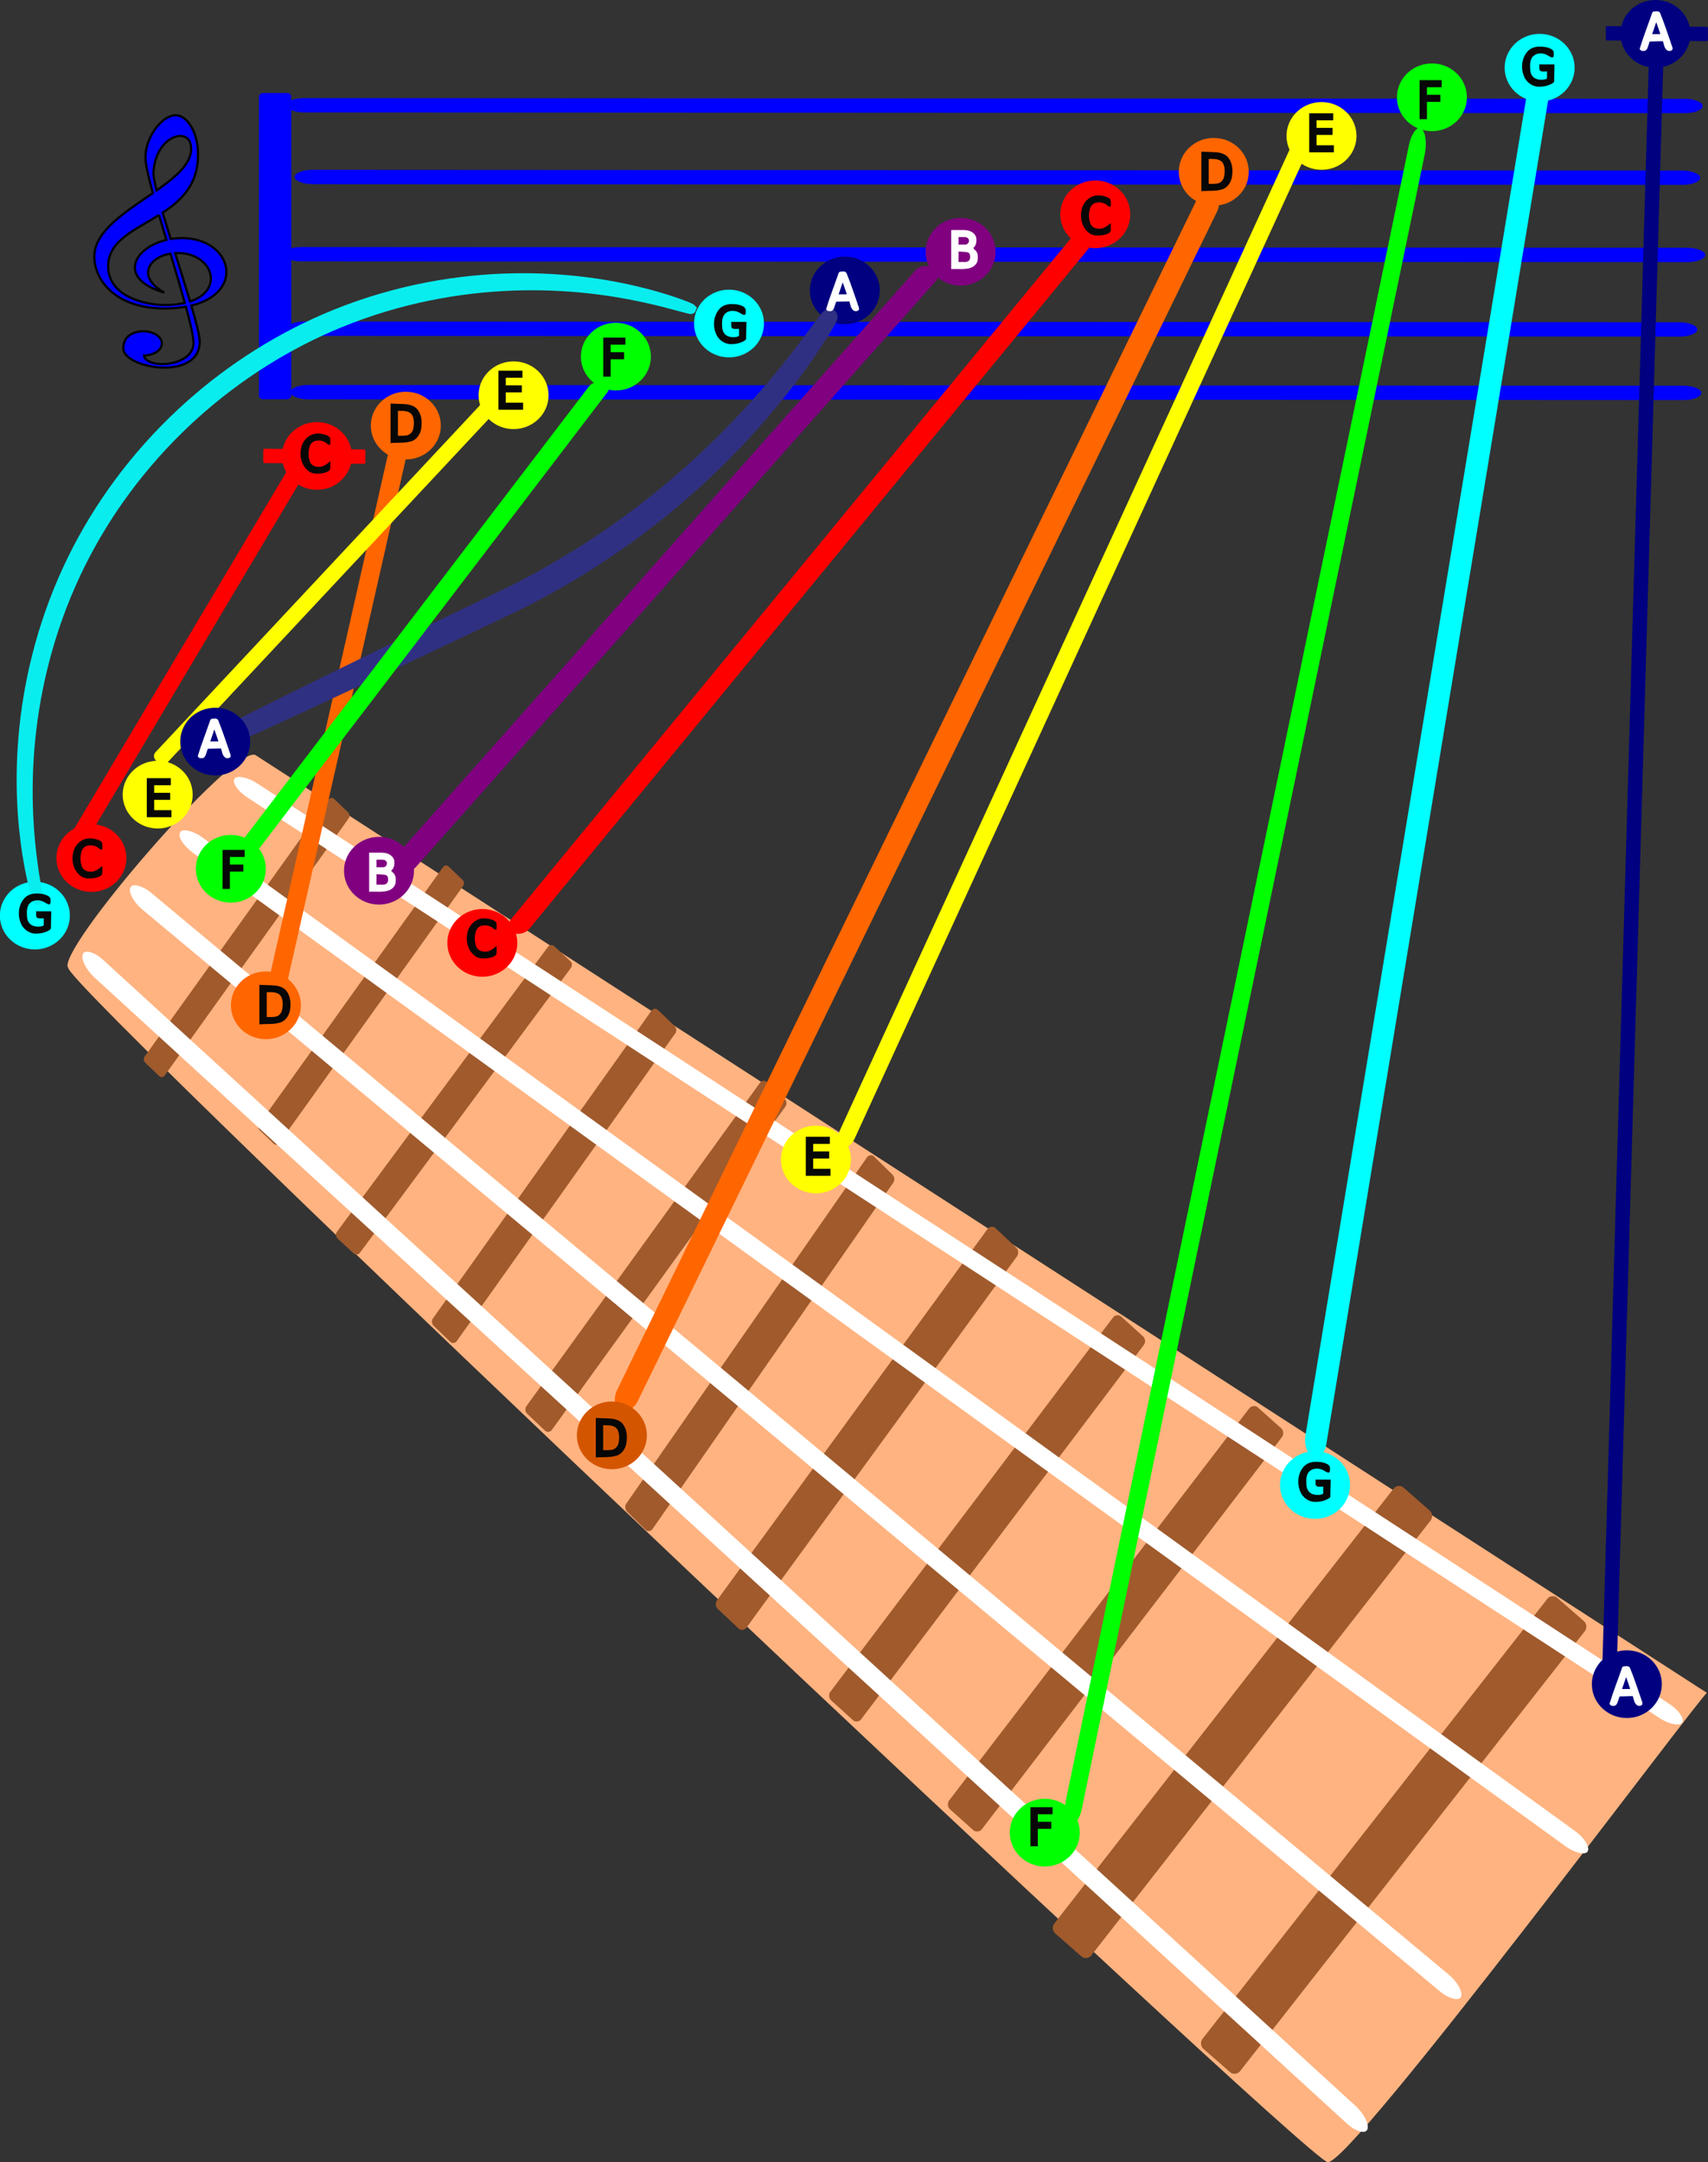 <?xml version="1.0" encoding="UTF-8" standalone="no"?>
<!-- Created with Inkscape (http://www.inkscape.org/) -->

<svg
   xmlns:dc="http://purl.org/dc/elements/1.1/"
   xmlns:cc="http://creativecommons.org/ns#"
   xmlns:rdf="http://www.w3.org/1999/02/22-rdf-syntax-ns#"
   xmlns:svg="http://www.w3.org/2000/svg"
   xmlns="http://www.w3.org/2000/svg"
   xmlns:sodipodi="http://sodipodi.sourceforge.net/DTD/sodipodi-0.dtd"
   xmlns:inkscape="http://www.inkscape.org/namespaces/inkscape"
   width="1769.79"
   height="2239.354"
   id="svg2"
   version="1.1"
   inkscape:version="0.48.4 r9939"
   sodipodi:docname="Ukulele Scale C Major.png">
  <rect width="100%" height="100%" fill="#333333" stroke="none"/>
  <defs
     id="defs4">
    <inkscape:path-effect
       effect="skeletal"
       id="path-effect4710"
       is_visible="true"
       pattern="M 0,5 C 0,2.24 2.24,0 5,0 7.76,0 10,2.24 10,5 10,7.76 7.76,10 5,10 2.24,10 0,7.76 0,5 z"
       copytype="single_stretched"
       prop_scale="1"
       scale_y_rel="false"
       spacing="0"
       normal_offset="0"
       tang_offset="0"
       prop_units="false"
       vertical_pattern="false"
       fuse_tolerance="0" />
    <inkscape:path-effect
       effect="spiro"
       id="path-effect4708"
       is_visible="true" />
    <inkscape:path-effect
       effect="skeletal"
       id="path-effect4675"
       is_visible="true"
       pattern="M 0,5 C 0,2.24 2.24,0 5,0 7.76,0 10,2.24 10,5 10,7.76 7.76,10 5,10 2.24,10 0,7.76 0,5 z"
       copytype="single_stretched"
       prop_scale="1"
       scale_y_rel="false"
       spacing="0"
       normal_offset="0"
       tang_offset="0"
       prop_units="false"
       vertical_pattern="false"
       fuse_tolerance="0" />
    <inkscape:path-effect
       effect="spiro"
       id="path-effect4673"
       is_visible="true" />
  </defs>
  <sodipodi:namedview
     id="base"
     pagecolor="#ffffff"
     bordercolor="#666666"
     borderopacity="1.0"
     inkscape:pageopacity="0.0"
     inkscape:pageshadow="2"
     inkscape:zoom="0.24748738"
     inkscape:cx="1291.501"
     inkscape:cy="1065.6151"
     inkscape:document-units="px"
     inkscape:current-layer="layer1"
     showgrid="false"
     inkscape:window-width="1301"
     inkscape:window-height="744"
     inkscape:window-x="65"
     inkscape:window-y="24"
     inkscape:window-maximized="1"
     fit-margin-top="0"
     fit-margin-left="0"
     fit-margin-right="0"
     fit-margin-bottom="0" />
  <g
     inkscape:label="Layer 1"
     inkscape:groupmode="layer"
     id="layer1"
     transform="translate(1148.455,865.658)">
    <flowRoot
       xml:space="preserve"
       id="flowRoot3051"
       style="font-size:40px;font-style:normal;font-weight:normal;line-height:125%;letter-spacing:0px;word-spacing:0px;fill:#000000;fill-opacity:1;stroke:none;font-family:Sans"
       transform="translate(-1148.455,-865.658)"><flowRegion
         id="flowRegion3053"><rect
           id="rect3055"
           width="2101.117"
           height="573.767"
           x="-24.244"
           y="-629.479" /></flowRegion><flowPara
         id="flowPara3057"
         style="font-size:72px" /></flowRoot>    <g
       id="g4222">
      <path
         sodipodi:nodetypes="ccscc"
         inkscape:connector-curvature="0"
         id="rect3126-8"
         d="m -884.009,-83.804 c -24.75,-8.618 -208.506,205.56 -193.616,220.705 -2.74,19.906 1281.039,1233.759 1304.931,1236.779 24.479,3.095 384.354,-480.436 392.899,-486.052 z"
         style="fill:#ffb380;fill-opacity:1;stroke:none" />
      <path
         inkscape:connector-curvature="0"
         id="path26"
         style="fill:#0000ff;stroke:#000000;stroke-width:2.241"
         d="m -966.05,-746.286 c -14.875,-0.258 -32.272,23.488 -31.694,44.666 0.134,6.45 3.18,19.532 7.623,35.961 -28.021,19.389 -60.559,39.287 -60.559,65.396 -0.447,23.926 21.426,54.409 73.321,54.115 7.965,-0.037 15.133,-0.696 21.5,-1.832 4.745,17.39 7.899,31.115 7.88,37.455 0.167,24.994 -48.954,27.468 -51.308,13.102 10.353,-0.238 18.589,-5.736 18.589,-12.534 0,-6.945 -8.601,-12.607 -19.274,-12.607 -5.868,0 -11.098,1.722 -14.645,4.416 -0.082,0.055 -0.178,0.11 -0.258,0.165 -0.8,0.568 -1.475,1.246 -2.141,2.016 -2.187,2.474 -3.607,6.029 -3.684,11.105 0,20.926 79.145,34.395 79.145,-6.872 0.123,-5.552 -3.448,-19.644 -8.65,-37.4 56.472,-13.652 42.285,-69.706 -9.678,-69.97 -4.029,0.028 -7.913,0.341 -11.649,0.975 -2.96,-9.523 -5.816,-18.766 -8.311,-27.259 19.732,-12.957 36.962,-29.729 36.575,-60.641 0.06,-22.198 -11.002,-39.998 -22.783,-40.257 z m 3.511,21.474 c 6.732,-0.434 12.077,3.744 12.077,12.941 0.545,15.796 -16.007,29.59 -35.718,43.463 -1.886,-7.599 -3.122,-13.756 -3.256,-17.408 0.559,-24.676 15.676,-38.272 26.897,-38.996 z m -21.158,81.886 c 2.404,8.273 5,16.99 7.623,25.77 -34.394,8.18 -50.9,40.229 -2.141,54.572 -29.72,-16.915 -15.092,-36.938 6.337,-40.427 5.389,17.987 10.651,35.736 14.905,51.074 -5.775,1.356 -12.515,2.144 -20.387,2.181 -19.683,0 -59.016,-8.374 -59.016,-40.084 0,-26.559 27.538,-37.352 52.679,-53.084 z m 16.703,39.34 c 0.858,-0.035 1.787,-0.02 2.653,0 35.805,0 49.31,38.014 12.85,50.163 -4.536,-15.246 -10.037,-32.727 -15.503,-50.163 z" />
      <rect
         transform="scale(-1,1)"
         ry="3.889"
         y="-769.297"
         x="846.659"
         height="317.143"
         width="33.487"
         id="rect3992"
         style="fill:#0000ff;fill-opacity:1;stroke:none" />
      <rect
         transform="matrix(-0.044,0.999,1,5.3324064e-4,0,0)"
         ry="17.998"
         y="-885.059"
         x="-764.372"
         height="1467.552"
         width="14.859"
         id="rect3992-7-5"
         style="fill:#0000ff;fill-opacity:1;stroke:none" />
      <rect
         transform="matrix(-0.044,0.999,1,5.3732756e-4,0,0)"
         ry="17.861"
         y="-873.194"
         x="-690.008"
         height="1456.39"
         width="14.858"
         id="rect3992-7-52"
         style="fill:#0000ff;fill-opacity:1;stroke:none" />
      <rect
         transform="matrix(-0.044,0.999,1,5.3527629e-4,0,0)"
         ry="17.929"
         y="-867.736"
         x="-466.947"
         height="1461.971"
         width="14.859"
         id="rect3992-7-7"
         style="fill:#0000ff;fill-opacity:1;stroke:none" />
      <rect
         transform="matrix(-0.044,0.999,1,5.312204e-4,0,0)"
         ry="18.066"
         y="-881.169"
         x="-609.946"
         height="1473.133"
         width="14.859"
         id="rect3992-7-9"
         style="fill:#0000ff;fill-opacity:1;stroke:none" />
      <rect
         transform="matrix(-0.044,0.999,1,5.3527629e-4,0,0)"
         ry="17.929"
         y="-874.799"
         x="-532.72"
         height="1461.971"
         width="14.859"
         id="rect3992-7-1"
         style="fill:#0000ff;fill-opacity:1;stroke:none" />
      <path
         transform="matrix(-0.705,0,0,0.722,166.904,-858.079)"
         sodipodi:open="true"
         sodipodi:end="6.2149985"
         sodipodi:start="0"
         d="m -345.714,86.648 c 0,26.825 -23.025,48.571 -51.429,48.571 -28.403,0 -51.429,-21.746 -51.429,-48.571 0,-26.825 23.025,-48.571 51.429,-48.571 27.043,0 49.466,19.781 51.309,45.262"
         sodipodi:ry="48.57143"
         sodipodi:rx="51.42857"
         sodipodi:cy="86.647896"
         sodipodi:cx="-397.14285"
         id="path4058"
         style="fill:#00ffff;fill-opacity:1;stroke:none"
         sodipodi:type="arc" />
      <rect
         transform="matrix(-0.003,1,1,0.007,0,0)"
         ry="1.297"
         y="512.927"
         x="-842.192"
         height="105.761"
         width="14.844"
         id="rect3992-7-7-7"
         style="fill:#000080;fill-opacity:1;stroke:none" />
      <path
         transform="matrix(-0.705,0,0,0.722,286.899,-893.158)"
         sodipodi:open="true"
         sodipodi:end="6.2149985"
         sodipodi:start="0"
         d="m -345.714,86.648 c 0,26.825 -23.025,48.571 -51.429,48.571 -28.403,0 -51.429,-21.746 -51.429,-48.571 0,-26.825 23.025,-48.571 51.429,-48.571 27.043,0 49.466,19.781 51.309,45.262"
         sodipodi:ry="48.57143"
         sodipodi:rx="51.42857"
         sodipodi:cy="86.647896"
         sodipodi:cx="-397.14285"
         id="path4058-7"
         style="fill:#000080;fill-opacity:1;stroke:none"
         sodipodi:type="arc" />
      <path
         transform="matrix(-0.705,0,0,0.722,55.282,-827.444)"
         sodipodi:open="true"
         sodipodi:end="6.2149985"
         sodipodi:start="0"
         d="m -345.714,86.648 c 0,26.825 -23.025,48.571 -51.429,48.571 -28.403,0 -51.429,-21.746 -51.429,-48.571 0,-26.825 23.025,-48.571 51.429,-48.571 27.043,0 49.466,19.781 51.309,45.262"
         sodipodi:ry="48.57143"
         sodipodi:rx="51.42857"
         sodipodi:cy="86.647896"
         sodipodi:cx="-397.14285"
         id="path4058-9"
         style="fill:#00ff00;fill-opacity:1;stroke:none"
         sodipodi:type="arc" />
      <path
         transform="matrix(-0.705,0,0,0.722,-59.131,-787.444)"
         sodipodi:open="true"
         sodipodi:end="6.2149985"
         sodipodi:start="0"
         d="m -345.714,86.648 c 0,26.825 -23.025,48.571 -51.429,48.571 -28.403,0 -51.429,-21.746 -51.429,-48.571 0,-26.825 23.025,-48.571 51.429,-48.571 27.043,0 49.466,19.781 51.309,45.262"
         sodipodi:ry="48.57143"
         sodipodi:rx="51.42857"
         sodipodi:cy="86.647896"
         sodipodi:cx="-397.14285"
         id="path4058-1"
         style="fill:#ffff00;fill-opacity:1;stroke:none"
         sodipodi:type="arc" />
      <path
         transform="matrix(-0.705,0,0,0.722,-170.754,-750.301)"
         sodipodi:open="true"
         sodipodi:end="6.2149985"
         sodipodi:start="0"
         d="m -345.714,86.648 c 0,26.825 -23.025,48.571 -51.429,48.571 -28.403,0 -51.429,-21.746 -51.429,-48.571 0,-26.825 23.025,-48.571 51.429,-48.571 27.043,0 49.466,19.781 51.309,45.262"
         sodipodi:ry="48.57143"
         sodipodi:rx="51.42857"
         sodipodi:cy="86.647896"
         sodipodi:cx="-397.14285"
         id="path4058-76"
         style="fill:#ff6600;fill-opacity:1;stroke:none"
         sodipodi:type="arc" />
      <path
         transform="matrix(-0.705,0,0,0.722,-293.539,-706.26)"
         sodipodi:open="true"
         sodipodi:end="6.2149985"
         sodipodi:start="0"
         d="m -345.714,86.648 c 0,26.825 -23.025,48.571 -51.429,48.571 -28.403,0 -51.429,-21.746 -51.429,-48.571 0,-26.825 23.025,-48.571 51.429,-48.571 27.043,0 49.466,19.781 51.309,45.262"
         sodipodi:ry="48.57143"
         sodipodi:rx="51.42857"
         sodipodi:cy="86.647896"
         sodipodi:cx="-397.14285"
         id="path4058-6"
         style="fill:#ff0000;fill-opacity:1;stroke:none"
         sodipodi:type="arc" />
      <path
         transform="matrix(-0.705,0,0,0.722,-433.067,-667.444)"
         sodipodi:open="true"
         sodipodi:end="6.2149985"
         sodipodi:start="0"
         d="m -345.714,86.648 c 0,26.825 -23.025,48.571 -51.429,48.571 -28.403,0 -51.429,-21.746 -51.429,-48.571 0,-26.825 23.025,-48.571 51.429,-48.571 27.043,0 49.466,19.781 51.309,45.262"
         sodipodi:ry="48.57143"
         sodipodi:rx="51.42857"
         sodipodi:cy="86.647896"
         sodipodi:cx="-397.14285"
         id="path4058-79"
         style="fill:#800080;fill-opacity:1;stroke:none"
         sodipodi:type="arc" />
      <path
         transform="matrix(-0.705,0,0,0.722,-553.061,-627.444)"
         sodipodi:open="true"
         sodipodi:end="6.2149985"
         sodipodi:start="0"
         d="m -345.714,86.648 c 0,26.825 -23.025,48.571 -51.429,48.571 -28.403,0 -51.429,-21.746 -51.429,-48.571 0,-26.825 23.025,-48.571 51.429,-48.571 27.043,0 49.466,19.781 51.309,45.262"
         sodipodi:ry="48.57143"
         sodipodi:rx="51.42857"
         sodipodi:cy="86.647896"
         sodipodi:cx="-397.14285"
         id="path4058-18"
         style="fill:#000080;fill-opacity:1;stroke:none"
         sodipodi:type="arc" />
      <path
         transform="matrix(-0.705,0,0,0.722,-673.056,-593.158)"
         sodipodi:open="true"
         sodipodi:end="6.2149985"
         sodipodi:start="0"
         d="m -345.714,86.648 c 0,26.825 -23.025,48.571 -51.429,48.571 -28.403,0 -51.429,-21.746 -51.429,-48.571 0,-26.825 23.025,-48.571 51.429,-48.571 27.043,0 49.466,19.781 51.309,45.262"
         sodipodi:ry="48.57143"
         sodipodi:rx="51.42857"
         sodipodi:cy="86.647896"
         sodipodi:cx="-397.14285"
         id="path4058-0"
         style="fill:#00ffff;fill-opacity:1;stroke:none"
         sodipodi:type="arc" />
      <path
         transform="matrix(-0.705,0,0,0.722,-790.26,-558.872)"
         sodipodi:open="true"
         sodipodi:end="6.2149985"
         sodipodi:start="0"
         d="m -345.714,86.648 c 0,26.825 -23.025,48.571 -51.429,48.571 -28.403,0 -51.429,-21.746 -51.429,-48.571 0,-26.825 23.025,-48.571 51.429,-48.571 27.043,0 49.466,19.781 51.309,45.262"
         sodipodi:ry="48.57143"
         sodipodi:rx="51.42857"
         sodipodi:cy="86.647896"
         sodipodi:cx="-397.14285"
         id="path4058-16"
         style="fill:#00ff00;fill-opacity:1;stroke:none"
         sodipodi:type="arc" />
      <path
         transform="matrix(-0.705,0,0,0.722,-896.301,-518.872)"
         sodipodi:open="true"
         sodipodi:end="6.2149985"
         sodipodi:start="0"
         d="m -345.714,86.648 c 0,26.825 -23.025,48.571 -51.429,48.571 -28.403,0 -51.429,-21.746 -51.429,-48.571 0,-26.825 23.025,-48.571 51.429,-48.571 27.043,0 49.466,19.781 51.309,45.262"
         sodipodi:ry="48.57143"
         sodipodi:rx="51.42857"
         sodipodi:cy="86.647896"
         sodipodi:cx="-397.14285"
         id="path4058-3"
         style="fill:#ffff00;fill-opacity:1;stroke:none"
         sodipodi:type="arc" />
      <path
         transform="matrix(-0.705,0,0,0.722,-1007.924,-487.444)"
         sodipodi:open="true"
         sodipodi:end="6.2149985"
         sodipodi:start="0"
         d="m -345.714,86.648 c 0,26.825 -23.025,48.571 -51.429,48.571 -28.403,0 -51.429,-21.746 -51.429,-48.571 0,-26.825 23.025,-48.571 51.429,-48.571 27.043,0 49.466,19.781 51.309,45.262"
         sodipodi:ry="48.57143"
         sodipodi:rx="51.42857"
         sodipodi:cy="86.647896"
         sodipodi:cx="-397.14285"
         id="path4058-2"
         style="fill:#ff6600;fill-opacity:1;stroke:none"
         sodipodi:type="arc" />
      <path
         transform="matrix(-0.705,0,0,0.722,-1100.012,-456.015)"
         sodipodi:open="true"
         sodipodi:end="6.2149985"
         sodipodi:start="0"
         d="m -345.714,86.648 c 0,26.825 -23.025,48.571 -51.429,48.571 -28.403,0 -51.429,-21.746 -51.429,-48.571 0,-26.825 23.025,-48.571 51.429,-48.571 27.043,0 49.466,19.781 51.309,45.262"
         sodipodi:ry="48.57143"
         sodipodi:rx="51.42857"
         sodipodi:cy="86.647896"
         sodipodi:cx="-397.14285"
         id="path4058-7-1"
         style="fill:#ff0000;fill-opacity:1;stroke:none"
         sodipodi:type="arc" />
      <rect
         transform="matrix(-0.003,1,1,0.007,0,0)"
         ry="1.297"
         y="-876.791"
         x="-394.764"
         height="105.761"
         width="14.844"
         id="rect3992-7-7-7-6"
         style="fill:#ff0000;fill-opacity:1;stroke:none" />
      <rect
         transform="matrix(-0.723,-0.691,-0.582,0.813,0,0)"
         ry="4.122"
         y="532.058"
         x="657.09"
         height="336.138"
         width="28.573"
         id="rect3992-7-7-6-4"
         style="fill:#a05a2c;fill-opacity:1;stroke:none" />
      <rect
         transform="matrix(-0.723,-0.691,-0.582,0.813,0,0)"
         ry="4.122"
         y="500.385"
         x="518.546"
         height="336.138"
         width="28.573"
         id="rect3992-7-7-6-4-3"
         style="fill:#a05a2c;fill-opacity:1;stroke:none" />
      <rect
         transform="matrix(-0.734,-0.679,-0.595,0.803,0,0)"
         ry="4.625"
         y="476.916"
         x="368.242"
         height="377.108"
         width="32.26"
         id="rect3992-7-7-6-4-8"
         style="fill:#a05a2c;fill-opacity:1;stroke:none" />
      <rect
         transform="matrix(-0.72,-0.694,-0.579,0.815,0,0)"
         ry="4.922"
         y="458.951"
         x="250.134"
         height="401.38"
         width="34.068"
         id="rect3992-7-7-6-4-6"
         style="fill:#a05a2c;fill-opacity:1;stroke:none" />
      <rect
         transform="matrix(-0.726,-0.688,-0.586,0.811,0,0)"
         ry="5.196"
         y="432.04"
         x="107.981"
         height="423.7"
         width="36.076"
         id="rect3992-7-7-6-4-2"
         style="fill:#a05a2c;fill-opacity:1;stroke:none" />
      <rect
         transform="matrix(-0.713,-0.701,-0.571,0.821,0,0)"
         ry="5.495"
         y="412.931"
         x="-22.483"
         height="448.055"
         width="37.892"
         id="rect3992-7-7-6-4-9"
         style="fill:#a05a2c;fill-opacity:1;stroke:none" />
      <rect
         transform="matrix(-0.729,-0.685,-0.589,0.808,0,0)"
         ry="5.988"
         y="379.157"
         x="-181.363"
         height="488.284"
         width="41.636"
         id="rect3992-7-7-6-4-61"
         style="fill:#a05a2c;fill-opacity:1;stroke:none" />
      <rect
         transform="matrix(-0.741,-0.671,-0.603,0.798,0,0)"
         ry="6.111"
         y="361.471"
         x="-348.7"
         height="498.264"
         width="42.785"
         id="rect3992-7-7-6-4-89"
         style="fill:#a05a2c;fill-opacity:1;stroke:none" />
      <rect
         transform="matrix(-0.746,-0.666,-0.608,0.794,0,0)"
         ry="6.431"
         y="339.388"
         x="-522.872"
         height="524.407"
         width="45.138"
         id="rect3992-7-7-6-4-85"
         style="fill:#a05a2c;fill-opacity:1;stroke:none" />
      <rect
         transform="matrix(-0.752,-0.659,-0.615,0.788,0,0)"
         ry="7.191"
         y="306.713"
         x="-700.698"
         height="586.347"
         width="50.648"
         id="rect3992-7-7-6-4-5"
         style="fill:#a05a2c;fill-opacity:1;stroke:none" />
      <rect
         transform="matrix(-0.753,-0.658,-0.617,0.787,0,0)"
         ry="7.283"
         y="288.593"
         x="-898.037"
         height="593.83"
         width="51.322"
         id="rect3992-7-7-6-4-7"
         style="fill:#a05a2c;fill-opacity:1;stroke:none" />
      <rect
         transform="matrix(-0.383,0.924,-0.738,-0.675,0,0)"
         ry="22.117"
         y="-809.281"
         x="848.414"
         height="1803.461"
         width="20.772"
         id="rect3992-7-7-6-5"
         style="fill:#ffffff;fill-opacity:1;stroke:none" />
      <rect
         transform="matrix(-0.414,0.91,-0.768,-0.64,0,0)"
         ry="22.015"
         y="-861.39"
         x="705.593"
         height="1795.149"
         width="19.901"
         id="rect3992-7-7-6-28"
         style="fill:#ffffff;fill-opacity:1;stroke:none" />
      <rect
         transform="matrix(-0.464,0.886,-0.81,-0.586,0,0)"
         ry="22.084"
         y="-937.834"
         x="557.296"
         height="1800.752"
         width="18.781"
         id="rect3992-7-7-6-2"
         style="fill:#ffffff;fill-opacity:1;stroke:none" />
      <path
         transform="matrix(-0.705,0,0,0.722,-1333.731,-39.562)"
         sodipodi:open="true"
         sodipodi:end="6.2149985"
         sodipodi:start="0"
         d="m -345.714,86.648 c 0,26.825 -23.025,48.571 -51.429,48.571 -28.403,0 -51.429,-21.746 -51.429,-48.571 0,-26.825 23.025,-48.571 51.429,-48.571 27.043,0 49.466,19.781 51.309,45.262"
         sodipodi:ry="48.57143"
         sodipodi:rx="51.42857"
         sodipodi:cy="86.647896"
         sodipodi:cx="-397.14285"
         id="path4058-3-5"
         style="fill:#ff0000;fill-opacity:1;stroke:none"
         sodipodi:type="arc" />
      <rect
         transform="matrix(0.821,0.571,0.511,-0.859,0,0)"
         ry="5.769"
         y="-620.368"
         x="-927.007"
         height="470.394"
         width="17.393"
         id="rect3992-7-5-3"
         style="fill:#ff0000;fill-opacity:1;stroke:none" />
      <path
         transform="matrix(-0.705,0,0,0.722,-1265.041,-105.222)"
         sodipodi:open="true"
         sodipodi:end="6.2149985"
         sodipodi:start="0"
         d="m -345.714,86.648 c 0,26.825 -23.025,48.571 -51.429,48.571 -28.403,0 -51.429,-21.746 -51.429,-48.571 0,-26.825 23.025,-48.571 51.429,-48.571 27.043,0 49.466,19.781 51.309,45.262"
         sodipodi:ry="48.57143"
         sodipodi:rx="51.42857"
         sodipodi:cy="86.647896"
         sodipodi:cx="-397.14285"
         id="path4058-3-5-8"
         style="fill:#ffff00;fill-opacity:1;stroke:none"
         sodipodi:type="arc" />
      <path
         transform="matrix(-0.705,0,0,0.722,-1189.279,-28.451)"
         sodipodi:open="true"
         sodipodi:end="6.2149985"
         sodipodi:start="0"
         d="m -345.714,86.648 c 0,26.825 -23.025,48.571 -51.429,48.571 -28.403,0 -51.429,-21.746 -51.429,-48.571 0,-26.825 23.025,-48.571 51.429,-48.571 27.043,0 49.466,19.781 51.309,45.262"
         sodipodi:ry="48.57143"
         sodipodi:rx="51.42857"
         sodipodi:cy="86.647896"
         sodipodi:cx="-397.14285"
         id="path4058-3-5-6"
         style="fill:#00ff00;fill-opacity:1;stroke:none"
         sodipodi:type="arc" />
      <rect
         transform="matrix(-0.502,0.865,-0.838,-0.546,0,0)"
         ry="21.955"
         y="-976.399"
         x="436.483"
         height="1790.217"
         width="17.837"
         id="rect3992-7-7-6"
         style="fill:#ffffff;fill-opacity:1;stroke:none" />
      <path
         transform="matrix(-0.705,0,0,0.722,-1152.914,112.971)"
         sodipodi:open="true"
         sodipodi:end="6.2149985"
         sodipodi:start="0"
         d="m -345.714,86.648 c 0,26.825 -23.025,48.571 -51.429,48.571 -28.403,0 -51.429,-21.746 -51.429,-48.571 0,-26.825 23.025,-48.571 51.429,-48.571 27.043,0 49.466,19.781 51.309,45.262"
         sodipodi:ry="48.57143"
         sodipodi:rx="51.42857"
         sodipodi:cy="86.647896"
         sodipodi:cx="-397.14285"
         id="path4058-3-5-7"
         style="fill:#ff6600;fill-opacity:1;stroke:none"
         sodipodi:type="arc" />
      <rect
         transform="matrix(0.8,0.599,0.221,-0.975,0,0)"
         ry="7.057"
         y="-703.02"
         x="-893.39"
         height="575.456"
         width="20.86"
         id="rect3992-7-5-3-6"
         style="fill:#ff6600;fill-opacity:1;stroke:none" />
      <rect
         transform="matrix(0.754,0.657,0.683,-0.73,0,0)"
         ry="6.235"
         y="-590.053"
         x="-780.569"
         height="508.427"
         width="16.316"
         id="rect3992-7-5-3-5"
         style="fill:#ffff00;fill-opacity:1;stroke:none" />
      <path
         sodipodi:nodetypes="cscc"
         inkscape:connector-curvature="0"
         inkscape:original-d="m -288.90363,-537.61792 c 2563.33283,1457.20706 -407.3742,224.97815 -147.35325,170.93617 35.27416,-7.33128 -170.21544,97.28986 -177.91586,119.98776 -0.74681,18.02909 -244.08618,194.069692 -325.78036,156.095756"
         inkscape:path-effect="#path-effect4708;#path-effect4710"
         id="path4706"
         d="m -288.904,-537.618 c 0.415,0.269 -2.285,5.405 -7.951,14.581 -5.667,9.176 -14.321,22.387 -26.126,38.523 -11.805,16.136 -26.779,35.191 -45.121,55.852 -18.341,20.662 -40.062,42.923 -65.177,65.354 -19.843,17.72 -41.799,35.539 -65.711,52.782 -23.911,17.243 -49.778,33.906 -77.289,49.375 -11.889,6.685 -23.809,12.994 -35.706,18.925 -1e-5,1e-5 -2e-5,1e-5 -3e-5,1e-5 -182.971,87.391 -326.848,153.964 -327.968,151.627 -1.12,-2.337 140.886,-72.743 323.593,-160.564 10e-6,0 2e-5,-1e-5 3e-5,-1e-5 11.735,-5.887 23.5,-12.132 35.241,-18.735 27.171,-15.279 52.762,-31.66 76.483,-48.559 23.721,-16.9 45.572,-34.315 65.402,-51.6 25.11,-21.885 46.976,-43.555 65.603,-63.623 18.628,-20.068 34.028,-38.53 46.373,-54.092 12.345,-15.562 21.651,-28.221 28.044,-36.861 6.394,-8.64 9.895,-13.254 10.31,-12.985 z"
         style="fill:#000080;fill-rule:evenodd;stroke:#303083;stroke-width:16.6;stroke-miterlimit:4;stroke-opacity:1;stroke-dasharray:none" />
      <path
         transform="matrix(-0.705,0,0,0.722,-1205.42,-160.168)"
         sodipodi:open="true"
         sodipodi:end="6.2149985"
         sodipodi:start="0"
         d="m -345.714,86.648 c 0,26.825 -23.025,48.571 -51.429,48.571 -28.403,0 -51.429,-21.746 -51.429,-48.571 0,-26.825 23.025,-48.571 51.429,-48.571 27.043,0 49.466,19.781 51.309,45.262"
         sodipodi:ry="48.57143"
         sodipodi:rx="51.42857"
         sodipodi:cy="86.647896"
         sodipodi:cx="-397.14285"
         id="path4058-3-5-65"
         style="fill:#000080;fill-opacity:1;stroke:none"
         sodipodi:type="arc" />
      <path
         transform="matrix(-0.705,0,0,0.722,-1392.32,20.037)"
         sodipodi:open="true"
         sodipodi:end="6.2149985"
         sodipodi:start="0"
         d="m -345.714,86.648 c 0,26.825 -23.025,48.571 -51.429,48.571 -28.403,0 -51.429,-21.746 -51.429,-48.571 0,-26.825 23.025,-48.571 51.429,-48.571 27.043,0 49.466,19.781 51.309,45.262"
         sodipodi:ry="48.57143"
         sodipodi:rx="51.42857"
         sodipodi:cy="86.647896"
         sodipodi:cx="-397.14285"
         id="path4058-0-8"
         style="fill:#00ffff;fill-opacity:1;stroke:none"
         sodipodi:type="arc" />
      <path
         sodipodi:nodetypes="ccc"
         inkscape:connector-curvature="0"
         inkscape:original-d="m -432.34529,-545.69914 c -212.56378,-67.52548 -440.05201,111.54599 -636.39611,260.61936 -227.751,167.38747 -45.8859,352.436662 -40.4061,351.533079"
         inkscape:path-effect="#path-effect4673;#path-effect4675"
         id="path4671"
         d="m -432.345,-545.699 c -0.122,0.352 -4.513,-0.835 -12.804,-3.09 -8.291,-2.255 -20.496,-5.562 -36.334,-8.984 -15.838,-3.422 -35.324,-6.947 -58.061,-9.382 -22.737,-2.435 -48.736,-3.769 -77.292,-2.737 -26.89,0.974 -56.066,4.054 -86.607,10.233 -30.54,6.179 -62.443,15.46 -94.437,28.681 -10e-6,0 -2e-5,10e-6 -4e-5,10e-6 -25.905,10.701 -51.842,23.984 -77.115,39.89 -25.273,15.906 -49.878,34.433 -73.074,55.424 -1.778,1.609 -3.542,3.227 -5.292,4.854 -23.925,22.251 -45.29,46.253 -63.86,71.164 -18.569,24.911 -34.343,50.727 -47.327,76.649 -14.935,29.807 -26.193,59.713 -34.466,88.503 -8.273,28.789 -13.566,56.46 -16.729,82.1 0,1e-5 0,2e-5 0,3e-5 -3.37,27.325 -4.332,52.361 -4.007,74.355 0.325,21.994 1.924,40.957 3.731,56.416 1.807,15.46 3.807,27.428 5.166,35.559 1.358,8.13 2.06,12.433 1.705,12.517 -0.355,0.084 -1.749,-4.056 -3.785,-12.08 -2.036,-8.024 -4.699,-19.941 -7.142,-35.439 -2.443,-15.498 -4.652,-34.588 -5.533,-56.813 -0.88,-22.226 -0.421,-47.597 2.541,-75.357 0,-1e-5 0,-2e-5 0,-3e-5 2.777,-26.048 7.766,-54.214 15.851,-83.566 8.085,-29.352 19.272,-59.889 34.28,-90.362 13.055,-26.5 28.995,-52.892 47.828,-78.341 18.834,-25.448 40.561,-49.949 64.937,-72.627 1.783,-1.659 3.58,-3.308 5.392,-4.948 23.635,-21.392 48.741,-40.234 74.545,-56.364 25.804,-16.129 52.303,-29.545 78.769,-40.291 10e-6,0 2e-5,-10e-6 4e-5,-10e-6 32.689,-13.268 65.243,-22.446 96.354,-28.402 31.112,-5.955 60.78,-8.694 88.064,-9.245 28.974,-0.588 55.28,1.282 78.21,4.3 22.93,3.018 42.495,7.172 58.315,11.244 15.82,4.071 27.91,8.046 36.026,10.978 8.116,2.932 12.272,4.807 12.15,5.159 z"
         style="fill:#00ffff;fill-opacity:1;fill-rule:evenodd;stroke:#09edef;stroke-width:10.4;stroke-miterlimit:4;stroke-opacity:1;stroke-dasharray:none" />
      <path
         transform="matrix(-0.705,0,0,0.722,-1035.736,-26.43)"
         sodipodi:open="true"
         sodipodi:end="6.2149985"
         sodipodi:start="0"
         d="m -345.714,86.648 c 0,26.825 -23.025,48.571 -51.429,48.571 -28.403,0 -51.429,-21.746 -51.429,-48.571 0,-26.825 23.025,-48.571 51.429,-48.571 27.043,0 49.466,19.781 51.309,45.262"
         sodipodi:ry="48.57143"
         sodipodi:rx="51.42857"
         sodipodi:cy="86.647896"
         sodipodi:cx="-397.14285"
         id="path4058-3-5-0-8"
         style="fill:#800080;fill-opacity:1;stroke:none"
         sodipodi:type="arc" />
      <rect
         transform="matrix(0.864,0.503,0.664,-0.748,0,0)"
         ry="10.199"
         y="-407.194"
         x="-549.211"
         height="831.672"
         width="23.6"
         id="rect3992-7-5-3-5-5"
         style="fill:#800080;fill-opacity:1;stroke:none" />
      <rect
         transform="matrix(0.867,0.498,0.635,-0.772,0,0)"
         ry="11.543"
         y="-399.835"
         x="-429.176"
         height="941.219"
         width="21.229"
         id="rect3992-7-5-3-5-5-0"
         style="fill:#ff0000;fill-opacity:1;stroke:none" />
      <path
         transform="matrix(-0.705,0,0,0.722,-928.66,48.321)"
         sodipodi:open="true"
         sodipodi:end="6.2149985"
         sodipodi:start="0"
         d="m -345.714,86.648 c 0,26.825 -23.025,48.571 -51.429,48.571 -28.403,0 -51.429,-21.746 -51.429,-48.571 0,-26.825 23.025,-48.571 51.429,-48.571 27.043,0 49.466,19.781 51.309,45.262"
         sodipodi:ry="48.57143"
         sodipodi:rx="51.42857"
         sodipodi:cy="86.647896"
         sodipodi:cx="-397.14285"
         id="path4058-6-2"
         style="fill:#ff0000;fill-opacity:1;stroke:none"
         sodipodi:type="arc" />
      <rect
         transform="matrix(0.872,0.489,0.438,-0.899,0,0)"
         ry="17.231"
         y="-767.971"
         x="-206.618"
         height="1405.021"
         width="24.349"
         id="rect3992-7-5-3-5-5-0-9"
         style="fill:#ff6600;fill-opacity:1;stroke:none" />
      <rect
         transform="matrix(0.869,0.495,0.417,-0.909,0,0)"
         ry="14.104"
         y="-418.849"
         x="-126.131"
         height="1150.065"
         width="17.527"
         id="rect3992-7-5-3-5-5-0-9-1"
         style="fill:#ffff00;fill-opacity:1;stroke:none" />
      <path
         transform="matrix(-0.705,0,0,0.722,-794.427,558.355)"
         sodipodi:open="true"
         sodipodi:end="6.2149985"
         sodipodi:start="0"
         d="m -345.714,86.648 c 0,26.825 -23.025,48.571 -51.429,48.571 -28.403,0 -51.429,-21.746 -51.429,-48.571 0,-26.825 23.025,-48.571 51.429,-48.571 27.043,0 49.466,19.781 51.309,45.262"
         sodipodi:ry="48.57143"
         sodipodi:rx="51.42857"
         sodipodi:cy="86.647896"
         sodipodi:cx="-397.14285"
         id="path4058-76-80"
         style="fill:#d45500;fill-opacity:1;stroke:none"
         sodipodi:type="arc" />
      <path
         transform="matrix(-0.705,0,0,0.722,-582.999,272.64)"
         sodipodi:open="true"
         sodipodi:end="6.2149985"
         sodipodi:start="0"
         d="m -345.714,86.648 c 0,26.825 -23.025,48.571 -51.429,48.571 -28.403,0 -51.429,-21.746 -51.429,-48.571 0,-26.825 23.025,-48.571 51.429,-48.571 27.043,0 49.466,19.781 51.309,45.262"
         sodipodi:ry="48.57143"
         sodipodi:rx="51.42857"
         sodipodi:cy="86.647896"
         sodipodi:cx="-397.14285"
         id="path4058-1-8"
         style="fill:#ffff00;fill-opacity:1;stroke:none"
         sodipodi:type="arc" />
      <path
         transform="matrix(-0.705,0,0,0.722,-345.856,969.783)"
         sodipodi:open="true"
         sodipodi:end="6.2149985"
         sodipodi:start="0"
         d="m -345.714,86.648 c 0,26.825 -23.025,48.571 -51.429,48.571 -28.403,0 -51.429,-21.746 -51.429,-48.571 0,-26.825 23.025,-48.571 51.429,-48.571 27.043,0 49.466,19.781 51.309,45.262"
         sodipodi:ry="48.57143"
         sodipodi:rx="51.42857"
         sodipodi:cy="86.647896"
         sodipodi:cx="-397.14285"
         id="path4058-9-66"
         style="fill:#00ff00;fill-opacity:1;stroke:none"
         sodipodi:type="arc" />
      <rect
         transform="matrix(0.829,0.559,0.203,-0.979,0,0)"
         ry="22.008"
         y="-942.123"
         x="172.624"
         height="1794.534"
         width="19.43"
         id="rect3992-7-5-3-5-5-0-9-1-5"
         style="fill:#00ff00;fill-opacity:1;stroke:none" />
      <path
         transform="matrix(-0.705,0,0,0.722,-65.856,609.783)"
         sodipodi:open="true"
         sodipodi:end="6.2149985"
         sodipodi:start="0"
         d="m -345.714,86.648 c 0,26.825 -23.025,48.571 -51.429,48.571 -28.403,0 -51.429,-21.746 -51.429,-48.571 0,-26.825 23.025,-48.571 51.429,-48.571 27.043,0 49.466,19.781 51.309,45.262"
         sodipodi:ry="48.57143"
         sodipodi:rx="51.42857"
         sodipodi:cy="86.647896"
         sodipodi:cx="-397.14285"
         id="path4058-8"
         style="fill:#00ffff;fill-opacity:1;stroke:none"
         sodipodi:type="arc" />
      <rect
         transform="matrix(0.909,0.417,0.163,-0.987,0,0)"
         ry="17.741"
         y="-514.338"
         x="313.725"
         height="1446.615"
         width="23.634"
         id="rect3992-7-5-3-5-5-0-9-1-5-2"
         style="fill:#00ffff;fill-opacity:1;stroke:none" />
      <rect
         transform="matrix(-0.468,-0.884,0.029,-1,0,0)"
         ry="21.17"
         y="87.038"
         x="-1117.825"
         height="1726.255"
         width="30.378"
         id="rect3992-7-5-3-5-5-0-9-1-5-2-1"
         style="fill:#000080;fill-opacity:1;stroke:none" />
      <path
         transform="matrix(-0.705,0,0,0.722,257.259,816.037)"
         sodipodi:open="true"
         sodipodi:end="6.2149985"
         sodipodi:start="0"
         d="m -345.714,86.648 c 0,26.825 -23.025,48.571 -51.429,48.571 -28.403,0 -51.429,-21.746 -51.429,-48.571 0,-26.825 23.025,-48.571 51.429,-48.571 27.043,0 49.466,19.781 51.309,45.262"
         sodipodi:ry="48.57143"
         sodipodi:rx="51.42857"
         sodipodi:cy="86.647896"
         sodipodi:cx="-397.14285"
         id="path4058-7-2"
         style="fill:#000080;fill-opacity:1;stroke:none"
         sodipodi:type="arc" />
      <rect
         transform="matrix(-0.957,-0.289,0.607,-0.795,0,0)"
         ry="7.476"
         y="-292.312"
         x="738.64"
         height="609.598"
         width="20.132"
         id="rect3992-7-5-3-4-9"
         style="fill:#00ff00;fill-opacity:1;stroke:none" />
      <path
         inkscape:connector-curvature="0"
         id="path3136"
         d="m -274.831,-584.5 c -1.588,0.221 -4.09,-0.264 -4.691,1.741 -4.218,12.308 -9.043,24.446 -12.848,36.882 0.104,2.284 2.887,2.686 4.691,2.451 2.525,-0.195 3.462,-3.058 4.068,-5.131 0.542,-1.532 1.069,-3.066 1.591,-4.61 4.559,-0.113 9.117,-0.23 13.675,-0.351 1.009,3.354 1.413,7.588 4.637,9.655 1.805,0.931 4.776,0.597 5.417,-1.616 -0.083,-2.495 -1.493,-4.669 -2.061,-7.064 -3.58,-10.188 -6.907,-20.573 -11.075,-30.552 -0.782,-1.034 -2.133,-1.494 -3.403,-1.405 z m 0.585,14.191 c 1.128,3.114 2.213,6.247 3.208,9.406 -2.814,0.119 -5.63,0.078 -8.446,0.078 1.456,-4.087 2.769,-8.261 4.199,-12.348 0.346,0.955 0.692,1.91 1.038,2.865 z"
         style="fill:#ffffff" />
      <path
         inkscape:connector-curvature="0"
         id="path3132"
         d="m -819.822,-416.638 c -7.921,0.222 -14.816,6.628 -16.417,14.268 -2.229,8.586 0.026,18.752 7.199,24.346 2.795,2.368 6.554,3.076 10.155,2.896 3.986,-0.095 8.252,-0.737 11.537,-3.083 1.992,-2.145 0.87,-5.357 1.155,-7.962 0.268,-1.729 -0.101,-2.115 -1.382,-0.719 -3.125,2.591 -6.843,5.183 -11.107,4.723 -3.813,0.047 -7.887,-2.119 -8.883,-6.018 -1.71,-4.943 -1.489,-10.462 0.008,-15.421 1.161,-3.149 4.15,-5.571 7.548,-5.685 4.035,-0.611 8.263,0.829 11.115,3.715 0.807,0.795 2.594,0.87 2.763,-0.523 -0.318,-2.211 0.546,-4.821 -0.812,-6.768 -1.763,-1.975 -4.563,-2.49 -6.994,-3.208 -1.932,-0.426 -3.905,-0.632 -5.885,-0.562 z"
         style="fill:#070707" />
      <path
         inkscape:connector-curvature="0"
         id="path3130"
         d="m -390.583,-550.729 c -5.201,-0.119 -10.591,2.07 -13.551,6.471 -5.748,7.741 -5.816,18.989 -0.937,27.179 3.347,5.168 9.598,8.543 15.837,7.788 4.651,-0.19 9.318,-1.474 13.145,-4.135 1.452,-1.354 0.425,-3.499 0.783,-5.19 0.11,-4.559 0.211,-9.117 0.302,-13.676 -5.303,0 -10.605,0 -15.908,0 0.838,2.167 -0.769,5.143 1.413,6.767 2.099,1.01 4.546,0.403 6.76,0.484 0.064,2.149 -0.091,4.303 0.039,6.455 0.056,1.574 -1.952,1.582 -3.047,1.932 -3.562,0.589 -7.491,0.09 -10.527,-1.94 -3.181,-2.397 -3.993,-6.58 -3.965,-10.342 -0.248,-4.594 0.249,-10.124 4.387,-12.887 4.158,-2.84 9.955,-2.293 14.073,0.281 1.58,0.769 3.231,2.349 5.058,1.936 1.555,-1.047 0.776,-3.157 1.023,-4.707 -0.057,-2.274 -1.99,-3.881 -3.997,-4.578 -3.386,-1.56 -7.192,-1.914 -10.889,-1.838 z"
         style="fill:#070707" />
      <path
         inkscape:connector-curvature="0"
         id="path3128"
         d="m -152.697,-627.442 c -3.385,0.041 -6.77,-0.011 -10.155,0 3e-5,13.493 0,26.986 0,40.48 7.079,-0.438 14.577,1.002 21.309,-1.725 3.398,-1.641 6.311,-4.945 6.237,-8.914 0.284,-3.144 -0.063,-6.708 -2.607,-8.883 -0.598,-0.761 -1.863,-1.567 -2.068,-2.357 3.091,-2.304 3.558,-6.655 3.161,-10.233 -0.777,-4.638 -5.424,-7.497 -9.788,-8.087 -2.008,-0.311 -4.058,-0.313 -6.088,-0.281 z m 2.225,7.306 c 2.153,-0.154 4.854,0.161 5.792,2.389 1.235,2.604 -1.329,5.889 -4.168,5.399 -2.121,-0.088 -4.488,0.128 -6.447,-0.037 0.328,-2.553 -0.056,-5.162 0.086,-7.743 1.579,-0.01 3.159,0.011 4.738,-0.01 z m -0.375,15.244 c 2.348,0.351 5.564,-0.225 7.056,2.076 0.799,2.198 0.946,5.112 -0.585,6.978 -2.331,2.322 -5.936,1.294 -8.914,1.526 -2.056,0.576 -2.144,-0.804 -1.92,-2.502 0,-2.753 0,-5.506 0,-8.258 1.454,0.059 2.909,0.12 4.363,0.18 z"
         style="fill:#ffffff" />
      <path
         inkscape:connector-curvature="0"
         id="path3122"
         d="m -743.767,-447.146 c 0,13.465 3e-5,26.929 0,40.394 7.573,-0.68 15.533,0.396 22.769,-2.303 5.652,-2.532 8.859,-8.673 9.215,-14.634 0.803,-6.722 -0.333,-14.305 -5.32,-19.188 -3.863,-3.557 -9.519,-4.205 -14.627,-4.367 -4.01,-0.201 -8.027,-0.207 -12.037,-0.425 3e-5,0.174 0,0.349 0,0.523 z m 11.014,7.017 c 4.081,-0.015 9.065,0.542 11.365,4.379 2.414,4.51 2.065,10.04 0.96,14.909 -1.026,3.345 -4.067,6.134 -7.61,6.237 -2.663,0.376 -5.393,0.272 -8.087,0.289 0,-8.604 0,-17.209 0,-25.813 1.124,0 2.248,0 3.372,0 z"
         style="fill:#070707" />
      <path
         inkscape:connector-curvature="0"
         id="path3118"
         d="m -632.009,-481.229 c 0,13.316 0,26.633 0,39.949 8.521,0 17.042,0 25.563,0 0,-2.441 -2e-5,-4.881 0,-7.322 -5.971,0 -11.943,0 -17.914,0 0,-3.562 0,-7.124 0,-10.686 5.529,0 11.058,0 16.587,0 0,-2.438 3e-5,-4.876 0,-7.314 -5.529,0 -11.058,0 -16.587,0 0,-2.602 0,-5.204 0,-7.806 5.75,0 11.5,0 17.25,0 0,-2.441 0,-4.881 0,-7.322 -8.3,0 -16.6,0 -24.9,0 l 0,0.25 0,0.25 z"
         style="fill:#070707" />
      <path
         inkscape:connector-curvature="0"
         id="path3114"
         d="m -523.356,-515.514 c 0,13.316 -2e-5,26.633 0,39.949 2.547,0 5.094,0 7.642,0 0,-6.003 0,-12.005 0,-18.008 4.644,0 9.289,0 13.933,0 -3e-5,-2.438 -3e-5,-4.876 0,-7.314 -4.644,0 -9.289,0 -13.933,0 0,-2.602 0,-5.204 0,-7.806 5.087,0 10.173,0 15.26,0 0,-2.441 3e-5,-4.881 0,-7.322 -7.634,0 -15.268,0 -22.902,0 l 0,0.25 0,0.25 z"
         style="fill:#070707" />
      <path
         inkscape:connector-curvature="0"
         id="path3136-5"
         d="m 568.141,-853.974 c -1.588,0.221 -4.09,-0.264 -4.691,1.741 -4.218,12.308 -9.043,24.446 -12.848,36.882 0.104,2.284 2.887,2.686 4.691,2.451 2.525,-0.195 3.462,-3.058 4.068,-5.131 0.542,-1.532 1.069,-3.066 1.591,-4.61 4.559,-0.113 9.117,-0.23 13.675,-0.351 1.009,3.354 1.413,7.588 4.636,9.655 1.805,0.931 4.776,0.597 5.417,-1.616 -0.083,-2.495 -1.493,-4.669 -2.061,-7.064 -3.58,-10.188 -6.907,-20.573 -11.075,-30.552 -0.782,-1.034 -2.133,-1.494 -3.403,-1.405 z m 0.585,14.191 c 1.128,3.114 2.213,6.247 3.208,9.406 -2.814,0.119 -5.63,0.078 -8.446,0.078 1.456,-4.087 2.769,-8.261 4.199,-12.348 0.346,0.955 0.692,1.91 1.038,2.865 z"
         style="fill:#ffffff" />
      <path
         inkscape:connector-curvature="0"
         id="path3132-5"
         d="m -11.135,-663.256 c -7.921,0.222 -14.816,6.628 -16.417,14.268 -2.228,8.586 0.026,18.752 7.199,24.346 2.796,2.368 6.554,3.076 10.155,2.896 3.985,-0.095 8.251,-0.737 11.537,-3.083 1.992,-2.145 0.87,-5.357 1.155,-7.962 0.268,-1.729 -0.101,-2.115 -1.382,-0.719 -3.125,2.591 -6.843,5.183 -11.107,4.723 -3.813,0.047 -7.887,-2.119 -8.883,-6.018 -1.71,-4.943 -1.489,-10.462 0.01,-15.421 1.161,-3.149 4.15,-5.571 7.548,-5.685 4.035,-0.611 8.262,0.829 11.115,3.715 0.807,0.795 2.594,0.87 2.763,-0.523 -0.318,-2.211 0.546,-4.821 -0.812,-6.768 -1.763,-1.975 -4.563,-2.49 -6.994,-3.208 -1.932,-0.426 -3.905,-0.632 -5.885,-0.562 z"
         style="fill:#070707" />
      <path
         inkscape:connector-curvature="0"
         id="path3130-4"
         d="m 446.675,-817.347 c -5.201,-0.119 -10.591,2.07 -13.551,6.471 -5.748,7.741 -5.816,18.989 -0.937,27.179 3.347,5.168 9.598,8.543 15.837,7.788 4.651,-0.19 9.318,-1.474 13.145,-4.135 1.452,-1.354 0.425,-3.499 0.783,-5.19 0.11,-4.559 0.211,-9.117 0.302,-13.676 -5.303,0 -10.605,0 -15.908,0 0.838,2.167 -0.769,5.143 1.413,6.767 2.099,1.01 4.546,0.403 6.76,0.484 0.064,2.149 -0.091,4.303 0.039,6.455 0.056,1.574 -1.952,1.582 -3.047,1.932 -3.562,0.589 -7.491,0.09 -10.527,-1.94 -3.181,-2.397 -3.993,-6.58 -3.965,-10.342 -0.248,-4.594 0.249,-10.124 4.387,-12.887 4.158,-2.84 9.955,-2.293 14.073,0.281 1.58,0.769 3.231,2.349 5.058,1.936 1.555,-1.047 0.776,-3.157 1.023,-4.707 -0.057,-2.274 -1.99,-3.881 -3.997,-4.578 -3.386,-1.56 -7.192,-1.914 -10.889,-1.838 z"
         style="fill:#070707" />
      <path
         inkscape:connector-curvature="0"
         id="path3122-3"
         d="m 96.348,-708.049 c 0,13.465 0,26.929 0,40.394 7.573,-0.68 15.533,0.396 22.769,-2.303 5.652,-2.532 8.859,-8.673 9.216,-14.634 0.803,-6.722 -0.333,-14.305 -5.32,-19.188 -3.864,-3.557 -9.519,-4.205 -14.627,-4.367 -4.01,-0.201 -8.027,-0.207 -12.037,-0.425 0,0.174 0,0.349 0,0.523 z m 11.014,7.017 c 4.081,-0.015 9.065,0.542 11.365,4.379 2.414,4.51 2.065,10.04 0.96,14.909 -1.026,3.345 -4.067,6.134 -7.611,6.237 -2.663,0.376 -5.393,0.272 -8.087,0.289 0,-8.604 0,-17.209 0,-25.813 1.124,0 2.248,0 3.372,0 z"
         style="fill:#070707" />
      <path
         inkscape:connector-curvature="0"
         id="path3118-5"
         d="m 208.107,-747.846 c 0,13.316 0,26.633 0,39.949 8.521,0 17.042,0 25.563,0 0,-2.441 -2e-5,-4.881 0,-7.322 -5.971,0 -11.943,0 -17.914,0 0,-3.562 0,-7.124 0,-10.686 5.529,0 11.058,0 16.587,0 0,-2.438 3e-5,-4.876 0,-7.314 -5.529,0 -11.058,0 -16.587,0 0,-2.602 0,-5.204 0,-7.806 5.75,0 11.5,0 17.25,0 0,-2.441 0,-4.881 0,-7.322 -8.3,0 -16.6,0 -24.9,0 l 0,0.25 0,0.25 z"
         style="fill:#070707" />
      <path
         inkscape:connector-curvature="0"
         id="path3114-8"
         d="m 322.474,-782.132 c 0,13.316 -2e-5,26.633 0,39.949 2.547,0 5.094,0 7.642,0 0,-6.003 0,-12.005 0,-18.008 4.644,0 9.289,0 13.933,0 -3e-5,-2.438 -3e-5,-4.876 0,-7.314 -4.644,0 -9.289,0 -13.933,0 0,-2.602 0,-5.204 0,-7.806 5.087,0 10.173,0 15.26,0 0,-2.441 3e-5,-4.881 0,-7.322 -7.634,0 -15.268,0 -22.902,0 l 0,0.25 0,0.25 z"
         style="fill:#070707" />
      <path
         inkscape:connector-curvature="0"
         id="path3132-2"
         d="m -1056.092,2.611 c -7.921,0.222 -14.816,6.628 -16.417,14.268 -2.228,8.586 0.026,18.752 7.199,24.346 2.796,2.368 6.554,3.076 10.155,2.896 3.986,-0.095 8.252,-0.737 11.537,-3.083 1.992,-2.145 0.87,-5.357 1.155,-7.962 0.268,-1.729 -0.101,-2.115 -1.382,-0.719 -3.125,2.591 -6.843,5.183 -11.107,4.723 -3.813,0.047 -7.887,-2.119 -8.883,-6.018 -1.71,-4.943 -1.489,-10.462 0.01,-15.421 1.161,-3.149 4.15,-5.571 7.548,-5.685 4.035,-0.611 8.262,0.829 11.115,3.715 0.807,0.795 2.594,0.87 2.763,-0.523 -0.318,-2.211 0.546,-4.821 -0.812,-6.767 -1.763,-1.975 -4.563,-2.49 -6.994,-3.208 -1.932,-0.426 -3.905,-0.632 -5.885,-0.562 z"
         style="fill:#070707" />
      <path
         inkscape:connector-curvature="0"
         id="path3132-0"
         d="m -647.52,85.468 c -7.921,0.222 -14.816,6.628 -16.417,14.268 -2.228,8.586 0.026,18.752 7.199,24.346 2.796,2.368 6.554,3.076 10.155,2.896 3.986,-0.095 8.252,-0.737 11.537,-3.083 1.992,-2.145 0.87,-5.357 1.155,-7.962 0.268,-1.729 -0.101,-2.115 -1.382,-0.719 -3.125,2.591 -6.843,5.183 -11.107,4.723 -3.813,0.047 -7.887,-2.119 -8.883,-6.018 -1.71,-4.943 -1.489,-10.462 0.01,-15.421 1.161,-3.149 4.15,-5.571 7.548,-5.685 4.035,-0.611 8.262,0.829 11.115,3.715 0.807,0.795 2.594,0.87 2.763,-0.523 -0.318,-2.211 0.546,-4.821 -0.812,-6.768 -1.763,-1.975 -4.563,-2.49 -6.994,-3.208 -1.932,-0.426 -3.905,-0.632 -5.885,-0.562 z"
         style="fill:#070707" />
      <path
         inkscape:connector-curvature="0"
         id="path3122-4"
         d="m -531.109,603.437 c 0,13.465 0,26.929 0,40.394 7.572,-0.68 15.533,0.396 22.769,-2.303 5.652,-2.532 8.859,-8.673 9.216,-14.634 0.803,-6.722 -0.333,-14.305 -5.321,-19.188 -3.864,-3.557 -9.519,-4.205 -14.627,-4.367 -4.01,-0.201 -8.027,-0.207 -12.037,-0.425 0,0.174 0,0.349 0,0.523 z m 11.014,7.017 c 4.081,-0.015 9.065,0.542 11.365,4.379 2.414,4.51 2.065,10.04 0.96,14.909 -1.026,3.345 -4.067,6.134 -7.611,6.237 -2.663,0.376 -5.393,0.272 -8.087,0.289 0,-8.604 0,-17.209 0,-25.813 1.124,0 2.248,0 3.372,0 z"
         style="fill:#070707" />
      <path
         inkscape:connector-curvature="0"
         id="path3122-7"
         d="m -879.681,154.866 c 0,13.465 0,26.929 0,40.394 7.572,-0.68 15.533,0.396 22.769,-2.303 5.652,-2.532 8.859,-8.673 9.216,-14.634 0.803,-6.722 -0.333,-14.305 -5.321,-19.188 -3.864,-3.557 -9.519,-4.205 -14.627,-4.367 -4.01,-0.201 -8.027,-0.207 -12.037,-0.425 0,0.174 0,0.349 0,0.523 z m 11.014,7.017 c 4.081,-0.015 9.065,0.542 11.365,4.379 2.414,4.51 2.065,10.04 0.96,14.909 -1.026,3.345 -4.067,6.134 -7.611,6.237 -2.663,0.376 -5.393,0.272 -8.087,0.289 0,-8.604 0,-17.209 0,-25.813 1.124,0 2.248,0 3.372,0 z"
         style="fill:#070707" />
      <path
         inkscape:connector-curvature="0"
         id="path3118-8"
         d="m -313.496,312.219 c 0,13.316 0,26.633 0,39.949 8.521,0 17.042,0 25.563,0 0,-2.441 0,-4.881 0,-7.322 -5.971,0 -11.943,0 -17.914,0 0,-3.562 0,-7.124 0,-10.686 5.529,0 11.058,0 16.587,0 0,-2.438 0,-4.876 0,-7.314 -5.529,0 -11.058,0 -16.587,0 0,-2.602 0,-5.204 0,-7.806 5.75,0 11.5,0 17.25,0 0,-2.441 0,-4.881 0,-7.322 -8.3,0 -16.6,0 -24.9,0 l 0,0.25 0,0.25 z"
         style="fill:#070707" />
      <path
         inkscape:connector-curvature="0"
         id="path3118-0"
         d="m -996.353,-59.209 c 0,13.316 0,26.633 0,39.949 8.521,0 17.042,0 25.563,0 0,-2.441 0,-4.881 0,-7.322 -5.971,0 -11.943,0 -17.914,0 0,-3.562 0,-7.124 0,-10.686 5.529,0 11.058,0 16.587,0 0,-2.438 0,-4.876 0,-7.314 -5.529,0 -11.058,0 -16.587,0 0,-2.602 0,-5.204 0,-7.806 5.75,0 11.5,0 17.25,0 0,-2.441 0,-4.881 0,-7.322 -8.3,0 -16.6,0 -24.9,0 l 0,0.25 0,0.25 z"
         style="fill:#070707" />
      <path
         inkscape:connector-curvature="0"
         id="path3114-5"
         d="m -917.879,15.076 c 0,13.316 0,26.633 0,39.949 2.547,0 5.095,0 7.642,0 0,-6.003 0,-12.005 0,-18.008 4.644,0 9.289,0 13.933,0 0,-2.438 0,-4.876 0,-7.314 -4.644,0 -9.289,0 -13.933,0 0,-2.602 0,-5.204 0,-7.806 5.087,0 10.173,0 15.26,0 0,-2.441 0,-4.881 0,-7.322 -7.634,0 -15.268,0 -22.902,0 l 0,0.25 0,0.25 z"
         style="fill:#070707" />
      <path
         inkscape:connector-curvature="0"
         id="path3114-85"
         d="m -80.737,1006.505 c 0,13.316 0,26.633 0,39.949 2.547,0 5.095,0 7.642,0 0,-6.003 0,-12.005 0,-18.008 4.644,0 9.289,0 13.933,0 0,-2.438 0,-4.876 0,-7.314 -4.644,0 -9.289,0 -13.933,0 0,-2.602 0,-5.204 0,-7.806 5.087,0 10.173,0 15.26,0 0,-2.441 0,-4.881 0,-7.322 -7.634,0 -15.268,0 -22.902,0 l 0,0.25 0,0.25 z"
         style="fill:#070707" />
      <path
         inkscape:connector-curvature="0"
         id="path3136-5-3"
         d="m 536.928,859.955 c -1.588,0.221 -4.09,-0.264 -4.691,1.741 -4.218,12.308 -9.043,24.446 -12.848,36.882 0.104,2.284 2.887,2.686 4.691,2.451 2.525,-0.195 3.462,-3.058 4.068,-5.131 0.542,-1.532 1.069,-3.066 1.591,-4.61 4.559,-0.113 9.117,-0.23 13.675,-0.351 1.009,3.354 1.413,7.588 4.636,9.655 1.805,0.931 4.776,0.597 5.417,-1.616 -0.083,-2.495 -1.493,-4.669 -2.061,-7.064 -3.58,-10.188 -6.907,-20.573 -11.075,-30.552 -0.782,-1.034 -2.133,-1.494 -3.403,-1.405 z m 0.585,14.191 c 1.128,3.114 2.213,6.247 3.208,9.406 -2.814,0.119 -5.63,0.078 -8.446,0.078 1.456,-4.087 2.769,-8.261 4.199,-12.348 0.346,0.955 0.692,1.91 1.038,2.865 z"
         style="fill:#ffffff" />
      <path
         inkscape:connector-curvature="0"
         id="path3136-5-2"
         d="m -925.929,-121.474 c -1.588,0.221 -4.09,-0.264 -4.691,1.741 -4.218,12.308 -9.043,24.446 -12.848,36.881 0.104,2.284 2.887,2.686 4.691,2.451 2.525,-0.195 3.462,-3.058 4.068,-5.131 0.542,-1.532 1.069,-3.066 1.591,-4.61 4.559,-0.113 9.117,-0.23 13.675,-0.351 1.009,3.354 1.413,7.588 4.636,9.655 1.805,0.931 4.776,0.597 5.417,-1.616 -0.083,-2.495 -1.493,-4.669 -2.061,-7.064 -3.58,-10.188 -6.907,-20.573 -11.075,-30.552 -0.782,-1.034 -2.133,-1.494 -3.403,-1.405 z m 0.585,14.191 c 1.128,3.114 2.213,6.247 3.208,9.406 -2.814,0.119 -5.63,0.078 -8.446,0.078 1.456,-4.087 2.769,-8.261 4.199,-12.348 0.346,0.955 0.692,1.91 1.038,2.865 z"
         style="fill:#ffffff" />
      <path
         inkscape:connector-curvature="0"
         id="path3130-4-8"
         d="m 214.788,648.32 c -5.201,-0.119 -10.591,2.07 -13.551,6.471 -5.748,7.741 -5.816,18.989 -0.937,27.179 3.347,5.168 9.598,8.543 15.837,7.788 4.651,-0.19 9.318,-1.474 13.145,-4.135 1.452,-1.354 0.425,-3.499 0.783,-5.19 0.11,-4.559 0.211,-9.117 0.302,-13.676 -5.303,0 -10.605,0 -15.908,0 0.838,2.167 -0.769,5.143 1.413,6.767 2.099,1.01 4.546,0.403 6.76,0.484 0.064,2.149 -0.091,4.303 0.039,6.455 0.056,1.574 -1.952,1.582 -3.047,1.932 -3.562,0.589 -7.491,0.09 -10.527,-1.94 -3.181,-2.397 -3.993,-6.58 -3.965,-10.342 -0.247,-4.594 0.249,-10.124 4.387,-12.887 4.158,-2.84 9.955,-2.293 14.073,0.281 1.58,0.769 3.231,2.349 5.058,1.936 1.555,-1.047 0.776,-3.157 1.022,-4.707 -0.057,-2.274 -1.99,-3.881 -3.997,-4.578 -3.386,-1.56 -7.192,-1.914 -10.889,-1.838 z"
         style="fill:#070707" />
      <path
         inkscape:connector-curvature="0"
         id="path3130-4-0"
         d="m -1110.926,59.748 c -5.201,-0.119 -10.591,2.07 -13.551,6.471 -5.748,7.741 -5.816,18.989 -0.937,27.179 3.347,5.168 9.598,8.543 15.837,7.788 4.651,-0.19 9.318,-1.474 13.145,-4.135 1.452,-1.354 0.425,-3.499 0.783,-5.19 0.11,-4.559 0.211,-9.117 0.302,-13.676 -5.303,0 -10.605,0 -15.908,0 0.838,2.167 -0.769,5.143 1.413,6.767 2.099,1.01 4.546,0.403 6.76,0.484 0.064,2.149 -0.091,4.303 0.039,6.455 0.056,1.574 -1.952,1.582 -3.047,1.932 -3.562,0.589 -7.491,0.09 -10.527,-1.94 -3.181,-2.397 -3.993,-6.58 -3.965,-10.342 -0.247,-4.594 0.249,-10.124 4.387,-12.887 4.158,-2.84 9.955,-2.293 14.073,0.281 1.58,0.769 3.231,2.349 5.058,1.936 1.555,-1.047 0.776,-3.157 1.022,-4.707 -0.057,-2.274 -1.99,-3.881 -3.997,-4.578 -3.386,-1.56 -7.192,-1.914 -10.889,-1.838 z"
         style="fill:#070707" />
      <path
         inkscape:connector-curvature="0"
         id="path3128-5"
         d="m -755.802,17.425 c -3.385,0.041 -6.77,-0.011 -10.155,0 0,13.493 0,26.986 0,40.48 7.079,-0.438 14.577,1.002 21.309,-1.725 3.398,-1.641 6.311,-4.945 6.237,-8.914 0.284,-3.144 -0.063,-6.708 -2.607,-8.883 -0.598,-0.761 -1.863,-1.567 -2.068,-2.357 3.091,-2.304 3.558,-6.655 3.161,-10.233 -0.777,-4.638 -5.424,-7.497 -9.788,-8.087 -2.008,-0.311 -4.058,-0.313 -6.088,-0.281 z m 2.225,7.306 c 2.153,-0.154 4.854,0.161 5.792,2.389 1.235,2.604 -1.329,5.889 -4.168,5.399 -2.121,-0.088 -4.488,0.128 -6.447,-0.037 0.328,-2.553 -0.056,-5.162 0.086,-7.743 1.579,-0.01 3.159,0.011 4.738,-0.01 z m -0.375,15.244 c 2.348,0.351 5.564,-0.225 7.056,2.076 0.799,2.198 0.946,5.112 -0.585,6.978 -2.331,2.322 -5.936,1.294 -8.914,1.526 -2.057,0.576 -2.144,-0.804 -1.92,-2.502 0,-2.753 0,-5.506 0,-8.258 1.454,0.059 2.909,0.12 4.363,0.18 z"
         style="fill:#ffffff" />
    </g>
  </g>
</svg>
